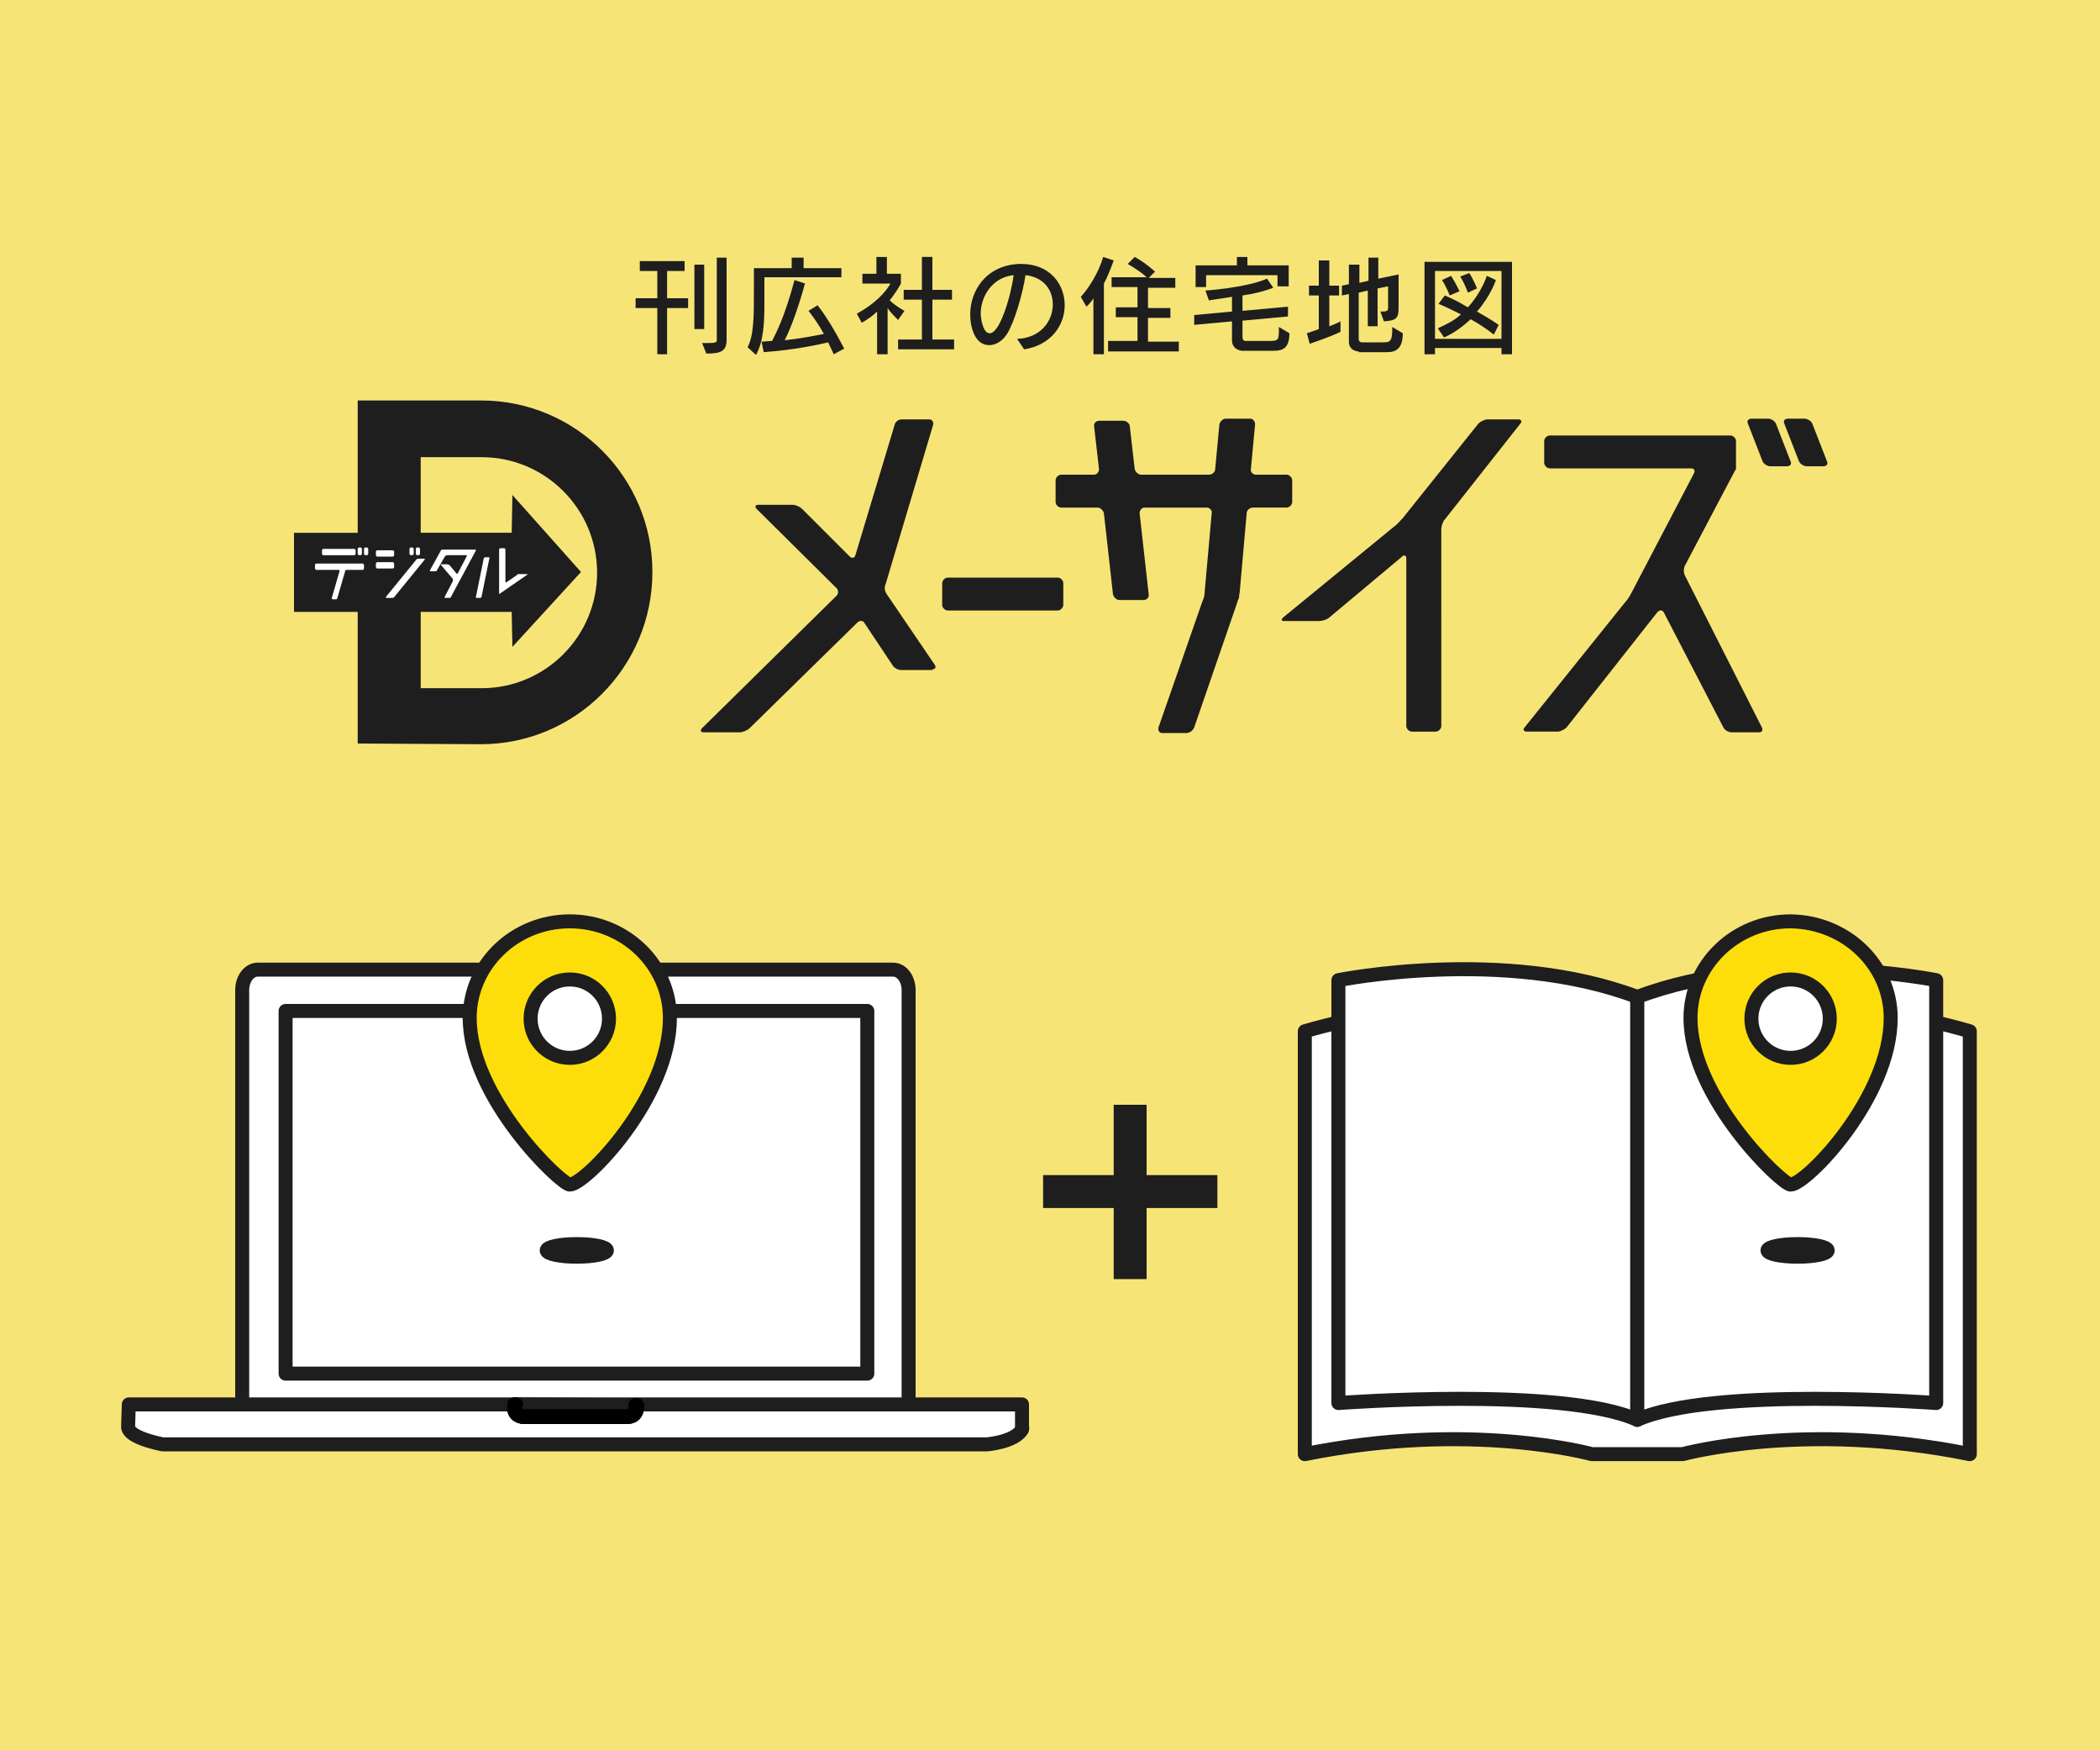 <?xml version="1.0" encoding="utf-8"?>
<!-- Generator: Adobe Illustrator 26.5.0, SVG Export Plug-In . SVG Version: 6.00 Build 0)  -->
<svg version="1.1" xmlns="http://www.w3.org/2000/svg" xmlns:xlink="http://www.w3.org/1999/xlink" x="0px" y="0px"
	 viewBox="0 0 300 250" style="enable-background:new 0 0 300 250;" xml:space="preserve">
<rect x="0" y="0" width="300" height="250" fill="#333333" stroke="none"/>
<style type="text/css">
	.st0{fill:#3C507D;}
	.st1{fill:#B4D2EF;}
	.st2{fill:none;stroke:#FFFFFF;stroke-width:5;stroke-linecap:round;stroke-linejoin:round;stroke-miterlimit:10;}
	.st3{fill:#AA8217;}
	.st4{fill:#DCF082;}
	.st5{fill:#B4E6C8;}
	.st6{fill:#B9E4EC;}
	.st7{fill:#F3C6A8;}
	.st8{fill:#F7E477;}
	
		.st9{fill:none;stroke:#FFFFFF;stroke-width:4;stroke-linecap:round;stroke-linejoin:round;stroke-miterlimit:10;stroke-dasharray:0.2,6;}
	.st10{fill:#FAD2AA;}
	.st11{fill:#FFFFFF;}
	.st12{fill:#FFFFFF;stroke:#1E1E1E;stroke-width:2;stroke-linecap:round;stroke-linejoin:round;stroke-miterlimit:10;}
	.st13{fill:url(#SVGID_1_);}
	.st14{fill:url(#SVGID_00000008151374159868856920000008876878843550677148_);}
	.st15{fill:url(#SVGID_00000119110579627393225300000003386141616485501092_);}
	.st16{fill:none;stroke:#000000;stroke-width:2;stroke-linecap:round;stroke-linejoin:round;stroke-miterlimit:10;}
	
		.st17{clip-path:url(#SVGID_00000116931596629448774290000000027808098504721539_);fill:none;stroke:#FAD2AA;stroke-width:10;stroke-linejoin:round;stroke-miterlimit:10;}
	
		.st18{clip-path:url(#SVGID_00000116931596629448774290000000027808098504721539_);fill:none;stroke:#FAD2AA;stroke-width:3;stroke-linejoin:round;stroke-miterlimit:10;}
	.st19{fill:#FBCFAC;}
	.st20{fill:#E67850;stroke:#1E1E1E;stroke-width:2;stroke-linecap:round;stroke-linejoin:round;stroke-miterlimit:10;}
	.st21{fill:#FCD64E;stroke:#1E1E1E;stroke-width:2;stroke-linecap:round;stroke-linejoin:round;stroke-miterlimit:10;}
	.st22{fill:#FAE678;}
	.st23{fill:#AFE1EB;}
	.st24{clip-path:url(#SVGID_00000160899359611581947600000014514575227130038179_);}
	.st25{fill:#1E1E1E;stroke:#FFFFFF;stroke-width:1.3;stroke-miterlimit:10;}
	.st26{fill:none;stroke:#FFFFFF;stroke-width:3;stroke-miterlimit:10;}
	.st27{fill:none;stroke:#FFFFFF;stroke-width:3;stroke-miterlimit:10;stroke-dasharray:3.988,3.988;}
	.st28{fill:none;stroke:#FFFFFF;stroke-width:3;stroke-miterlimit:10;stroke-dasharray:4;}
	.st29{fill:#FFFFFF;stroke:#1E1E1E;stroke-width:2;stroke-linejoin:round;stroke-miterlimit:10;}
	.st30{fill:#1E1E1E;}
	.st31{fill:none;stroke:#1E1E1E;stroke-width:2;stroke-linecap:round;stroke-linejoin:round;stroke-miterlimit:10;}
	.st32{fill:#F0D81A;}
	.st33{fill:none;stroke:#1E1E1E;stroke-width:2;stroke-linejoin:round;stroke-miterlimit:10;}
	.st34{fill:#D60011;}
	.st35{fill:#E88000;}
	.st36{fill:#EFA323;}
	.st37{fill:#66A2CF;stroke:#1E1E1E;stroke-width:2;stroke-linecap:round;stroke-linejoin:round;stroke-miterlimit:10;}
	.st38{fill:#0064AF;}
	.st39{fill:#588AC9;}
	.st40{fill:#231815;stroke:#231815;stroke-miterlimit:10;}
	
		.st41{clip-path:url(#SVGID_00000083087144248658415170000012249957011596062379_);fill:url(#SVGID_00000070830424769026943170000001100246662220872344_);}
	
		.st42{clip-path:url(#SVGID_00000083087144248658415170000012249957011596062379_);fill:url(#SVGID_00000005250366323741644530000004461670111055497362_);}
	
		.st43{clip-path:url(#SVGID_00000083087144248658415170000012249957011596062379_);fill:url(#SVGID_00000057856281055997369720000010436487318760661674_);}
	
		.st44{clip-path:url(#SVGID_00000083087144248658415170000012249957011596062379_);fill:url(#SVGID_00000147209551327029854540000017095439248790839186_);}
	.st45{clip-path:url(#SVGID_00000083087144248658415170000012249957011596062379_);fill:#FFFFFF;}
	.st46{clip-path:url(#SVGID_00000083087144248658415170000012249957011596062379_);}
	.st47{fill:#E50012;}
	.st48{fill:#F29600;}
	.st49{fill:#F7B52C;}
	.st50{clip-path:url(#SVGID_00000098899165659832054350000000327244515176206757_);}
	.st51{fill:url(#SVGID_00000156556321358016603370000002364140580766538647_);}
	.st52{fill:url(#SVGID_00000041980762682439713040000005076298982788538766_);}
	.st53{fill:url(#SVGID_00000030474953727795425530000015450763083269376648_);}
	.st54{fill:url(#SVGID_00000118378159888283401310000009872038496632586649_);}
	.st55{fill:none;stroke:#231815;stroke-width:0.25;stroke-miterlimit:10;}
	
		.st56{clip-path:url(#SVGID_00000080917135418717691680000007339868930095815575_);fill:url(#SVGID_00000038391381356259491900000011026684519364028068_);}
	
		.st57{clip-path:url(#SVGID_00000080917135418717691680000007339868930095815575_);fill:url(#SVGID_00000177482564368479134270000012453484355747254921_);}
	
		.st58{clip-path:url(#SVGID_00000080917135418717691680000007339868930095815575_);fill:url(#SVGID_00000071524710864840309030000009938527677574220958_);}
	
		.st59{clip-path:url(#SVGID_00000080917135418717691680000007339868930095815575_);fill:url(#SVGID_00000152232383240424644770000016601876748530187428_);}
	.st60{clip-path:url(#SVGID_00000080917135418717691680000007339868930095815575_);fill:#FFFFFF;}
	.st61{clip-path:url(#SVGID_00000080917135418717691680000007339868930095815575_);}
	.st62{fill:#FFFFFF;stroke:#1E1E1E;stroke-linecap:round;stroke-linejoin:round;stroke-miterlimit:10;}
	.st63{fill:#FFFFFF;stroke:#1E1E1E;stroke-width:1.111;stroke-linecap:round;stroke-linejoin:round;stroke-miterlimit:10;}
	.st64{fill:#FDFBE6;stroke:#1E1E1E;stroke-width:1.111;stroke-linecap:round;stroke-linejoin:round;stroke-miterlimit:10;}
	.st65{fill:#FFFFFF;stroke:#1E1E1E;stroke-width:1.222;stroke-linecap:round;stroke-linejoin:round;stroke-miterlimit:10;}
	.st66{fill:#FCF6CC;stroke:#1E1E1E;stroke-width:1.222;stroke-linecap:round;stroke-linejoin:round;stroke-miterlimit:10;}
	.st67{fill:#FFFFFF;stroke:#1E1E1E;stroke-width:1.333;stroke-linecap:round;stroke-linejoin:round;stroke-miterlimit:10;}
	.st68{fill:#FAF2B3;stroke:#1E1E1E;stroke-width:1.333;stroke-linecap:round;stroke-linejoin:round;stroke-miterlimit:10;}
	.st69{fill:#FFFFFF;stroke:#1E1E1E;stroke-width:1.444;stroke-linecap:round;stroke-linejoin:round;stroke-miterlimit:10;}
	.st70{fill:#F8EE99;stroke:#1E1E1E;stroke-width:1.444;stroke-linecap:round;stroke-linejoin:round;stroke-miterlimit:10;}
	.st71{fill:#FFFFFF;stroke:#1E1E1E;stroke-width:1.556;stroke-linecap:round;stroke-linejoin:round;stroke-miterlimit:10;}
	.st72{fill:#F7E980;stroke:#1E1E1E;stroke-width:1.556;stroke-linecap:round;stroke-linejoin:round;stroke-miterlimit:10;}
	.st73{fill:#FFFFFF;stroke:#1E1E1E;stroke-width:1.667;stroke-linecap:round;stroke-linejoin:round;stroke-miterlimit:10;}
	.st74{fill:#F5E567;stroke:#1E1E1E;stroke-width:1.667;stroke-linecap:round;stroke-linejoin:round;stroke-miterlimit:10;}
	.st75{fill:#FFFFFF;stroke:#1E1E1E;stroke-width:1.778;stroke-linecap:round;stroke-linejoin:round;stroke-miterlimit:10;}
	.st76{fill:#F3E14D;stroke:#1E1E1E;stroke-width:1.778;stroke-linecap:round;stroke-linejoin:round;stroke-miterlimit:10;}
	.st77{fill:#FFFFFF;stroke:#1E1E1E;stroke-width:1.889;stroke-linecap:round;stroke-linejoin:round;stroke-miterlimit:10;}
	.st78{fill:#F2DC34;stroke:#1E1E1E;stroke-width:1.889;stroke-linecap:round;stroke-linejoin:round;stroke-miterlimit:10;}
	.st79{fill:#F0D81A;stroke:#1E1E1E;stroke-width:2;stroke-linecap:round;stroke-linejoin:round;stroke-miterlimit:10;}
	.st80{fill:#FFFFFF;stroke:#1A1311;stroke-width:2;stroke-linejoin:round;stroke-miterlimit:10;}
	.st81{clip-path:url(#SVGID_00000179603883620942505700000005788269380953247387_);}
	.st82{fill:#FFFAC6;}
	.st83{clip-path:url(#SVGID_00000105416001409847256970000015462217347591716507_);fill:#F6D500;}
	.st84{fill:#231815;}
	.st85{clip-path:url(#SVGID_00000014595438882072893850000017049322817469131433_);fill:#231815;}
	.st86{clip-path:url(#SVGID_00000014595438882072893850000017049322817469131433_);fill:#F6D500;}
	.st87{clip-path:url(#SVGID_00000014595438882072893850000017049322817469131433_);fill:#FFFFFF;}
	
		.st88{clip-path:url(#SVGID_00000014595438882072893850000017049322817469131433_);fill-rule:evenodd;clip-rule:evenodd;fill:#FFFFFF;}
	.st89{clip-path:url(#SVGID_00000014595438882072893850000017049322817469131433_);fill:#F9E700;}
	.st90{clip-path:url(#SVGID_00000060021049559508339450000001929041034248935835_);fill:#FFFFFF;}
	.st91{clip-path:url(#SVGID_00000060021049559508339450000001929041034248935835_);fill:#F6D500;}
	.st92{clip-path:url(#SVGID_00000175322822403865353670000011524869095011670423_);fill:#FFFFFF;}
	.st93{clip-path:url(#SVGID_00000175322822403865353670000011524869095011670423_);fill:#F6D500;}
	.st94{fill:#986B2F;}
	.st95{clip-path:url(#SVGID_00000121251777317825741390000004016987035849716382_);fill:#BC7E35;}
	.st96{clip-path:url(#SVGID_00000121251777317825741390000004016987035849716382_);fill:#5C370C;}
	.st97{clip-path:url(#SVGID_00000121251777317825741390000004016987035849716382_);fill:#AB6B24;}
	.st98{clip-path:url(#SVGID_00000121251777317825741390000004016987035849716382_);fill:#FFF4CC;}
	.st99{clip-path:url(#SVGID_00000121251777317825741390000004016987035849716382_);fill:#00B3EC;}
	.st100{clip-path:url(#SVGID_00000175297048271908839970000010106071766118764989_);fill:#6FB92C;}
	.st101{clip-path:url(#SVGID_00000175297048271908839970000010106071766118764989_);fill:#FFFFFF;}
	.st102{clip-path:url(#SVGID_00000036237294364181550370000017118565347974382465_);}
	.st103{clip-path:url(#SVGID_00000134947992822679883770000010711962898917895056_);}
	.st104{clip-path:url(#SVGID_00000018915970230624543250000007748407371496243390_);fill:#F2A8C2;}
	.st105{clip-path:url(#SVGID_00000137815114804473732930000014967572821159385019_);}
	.st106{clip-path:url(#SVGID_00000049218306479390701930000009188381517031992243_);fill:#F2A8C2;}
	.st107{clip-path:url(#SVGID_00000006684284729584251610000002723228238977535111_);fill:#5C370C;}
	.st108{clip-path:url(#SVGID_00000006684284729584251610000002723228238977535111_);fill:#A9AAAA;}
	
		.st109{clip-path:url(#SVGID_00000006684284729584251610000002723228238977535111_);fill:none;stroke:#5C370C;stroke-width:0.504;stroke-linecap:round;stroke-linejoin:round;}
	.st110{clip-path:url(#SVGID_00000006684284729584251610000002723228238977535111_);fill:#0087BD;}
	.st111{clip-path:url(#SVGID_00000006684284729584251610000002723228238977535111_);fill:#656464;}
	.st112{clip-path:url(#SVGID_00000006684284729584251610000002723228238977535111_);fill:#888888;}
	.st113{clip-path:url(#SVGID_00000006684284729584251610000002723228238977535111_);fill:#BC7E35;}
	.st114{clip-path:url(#SVGID_00000006684284729584251610000002723228238977535111_);fill:#FFF4CC;}
	.st115{clip-path:url(#SVGID_00000006684284729584251610000002723228238977535111_);fill:none;stroke:#5C370C;stroke-width:0.504;}
	.st116{clip-path:url(#SVGID_00000027595585770915926140000001618965025974923950_);fill:#EAC400;}
	.st117{clip-path:url(#SVGID_00000027595585770915926140000001618965025974923950_);fill:#FFFFFF;}
	.st118{clip-path:url(#SVGID_00000027595585770915926140000001618965025974923950_);fill:#0098CB;}
	.st119{clip-path:url(#SVGID_00000065067076023678312190000017667980277145896849_);}
	.st120{clip-path:url(#SVGID_00000019647884610477193410000005333700828028394915_);}
	.st121{clip-path:url(#SVGID_00000147183853494364332250000007113863890899334563_);}
	.st122{clip-path:url(#SVGID_00000084490266180281537190000002520402243382819721_);}
	.st123{fill:none;stroke:#1E1E1E;stroke-width:0.1;}
	.st124{clip-path:url(#SVGID_00000009557232409379952720000007726347920626068634_);}
	.st125{fill:#403734;}
	.st126{fill:#5892B9;}
	.st127{fill:#3C3C3C;}
	.st128{fill:#DCDCDC;}
	.st129{fill:#969696;}
	.st130{fill:#789BAA;}
	.st131{opacity:0.6;}
	.st132{fill:none;stroke:#C8C8C8;stroke-width:5;stroke-linecap:round;stroke-linejoin:round;stroke-miterlimit:10;}
	.st133{fill:#FBD03E;}
	.st134{fill:none;stroke:#FAE678;stroke-width:3;stroke-miterlimit:10;}
	.st135{fill:none;stroke:#FAE678;stroke-width:3;stroke-linecap:round;stroke-linejoin:round;stroke-miterlimit:10;}
	.st136{fill:#E67850;}
	.st137{fill:#F15A24;stroke:#1E1E1E;stroke-width:2;stroke-linecap:round;stroke-linejoin:round;stroke-miterlimit:10;}
	.st138{fill:#F5F5E6;}
	.st139{fill:#FFFFFF;stroke:#1E1E1E;stroke-width:2;stroke-linecap:round;stroke-linejoin:round;}
	.st140{fill:#6A6A6A;}
	
		.st141{clip-path:url(#SVGID_00000170960118141608625110000001840402502751734448_);fill:none;stroke:#80B1D7;stroke-width:2.133;stroke-dasharray:1.93,0.804;}
	
		.st142{clip-path:url(#SVGID_00000170960118141608625110000001840402502751734448_);fill:none;stroke:#80B1D7;stroke-width:2.133;stroke-dasharray:1.762,1.762;}
	.st143{clip-path:url(#SVGID_00000170960118141608625110000001840402502751734448_);fill:none;stroke:#80B1D7;stroke-width:2.133;}
	.st144{clip-path:url(#SVGID_00000170960118141608625110000001840402502751734448_);fill:none;stroke:#80B1D7;stroke-width:3.997;}
	.st145{clip-path:url(#SVGID_00000170960118141608625110000001840402502751734448_);fill:none;stroke:#80B1D7;stroke-width:2.357;}
	.st146{clip-path:url(#SVGID_00000170960118141608625110000001840402502751734448_);fill:none;stroke:#80B1D7;stroke-width:3.683;}
	.st147{clip-path:url(#SVGID_00000170960118141608625110000001840402502751734448_);fill:none;stroke:#80B1D7;stroke-width:1.255;}
	.st148{clip-path:url(#SVGID_00000170960118141608625110000001840402502751734448_);fill:none;stroke:#80B1D7;stroke-width:5.428;}
	.st149{clip-path:url(#SVGID_00000170960118141608625110000001840402502751734448_);}
	.st150{fill:none;stroke:#80B1D7;stroke-width:0.969;}
	.st151{clip-path:url(#SVGID_00000170960118141608625110000001840402502751734448_);fill:none;stroke:#80B1D7;stroke-width:0.969;}
	.st152{clip-path:url(#SVGID_00000170960118141608625110000001840402502751734448_);fill:none;stroke:#80B1D7;stroke-width:6.01;}
	.st153{fill:none;stroke:#FFFFFF;}
	.st154{fill:#0072C6;}
	.st155{fill:url(#SVGID_00000047775941551504927830000008014377698774365091_);}
	.st156{fill:url(#SVGID_00000098220679866710392750000013940781286275541694_);}
	.st157{fill:url(#SVGID_00000142868041272977354980000007230636300252916912_);}
	.st158{fill:#BCB4DC;stroke:#1E1E1E;stroke-width:2;stroke-linecap:round;stroke-linejoin:round;stroke-miterlimit:10;}
	.st159{fill:#7882B4;}
	.st160{fill:#D2B4DC;stroke:#1E1E1E;stroke-width:2;stroke-linecap:round;stroke-linejoin:round;stroke-miterlimit:10;}
	.st161{fill:#FBD03E;stroke:#1E1E1E;stroke-width:2;stroke-linecap:round;stroke-linejoin:round;stroke-miterlimit:10;}
	.st162{fill:#1E4696;}
	.st163{fill:#009AA3;}
	.st164{fill:#D6AF00;}
	.st165{fill:#D96500;}
	.st166{fill:#549635;}
	.st167{fill:#506EB4;stroke:#1E1E1E;stroke-width:2;stroke-linecap:round;stroke-linejoin:round;stroke-miterlimit:10;}
	.st168{fill:#1E1E1E;stroke:#1E1E1E;stroke-width:2;stroke-linecap:round;stroke-linejoin:round;stroke-miterlimit:10;}
	.st169{fill:none;stroke:#96A0D2;stroke-width:5;stroke-linecap:round;stroke-linejoin:round;stroke-miterlimit:10;}
	.st170{fill:#F3CE9A;stroke:#1E1E1E;stroke-width:2;stroke-linecap:round;stroke-linejoin:round;stroke-miterlimit:10;}
	.st171{fill:#8C5F1B;stroke:#1E1E1E;stroke-width:2;stroke-linecap:round;stroke-linejoin:round;stroke-miterlimit:10;}
	.st172{fill:#924F0F;stroke:#1E1E1E;stroke-width:2;stroke-linecap:round;stroke-linejoin:round;stroke-miterlimit:10;}
	.st173{fill:#C08F19;stroke:#1E1E1E;stroke-width:2;stroke-linecap:round;stroke-linejoin:round;stroke-miterlimit:10;}
	.st174{fill:#EADF39;}
	.st175{fill:#F6E774;stroke:#1E1E1E;stroke-width:2;stroke-linecap:round;stroke-linejoin:round;stroke-miterlimit:10;}
	.st176{fill:#FFF8B8;stroke:#1E1E1E;stroke-width:2;stroke-linecap:round;stroke-linejoin:round;stroke-miterlimit:10;}
	.st177{fill:#FFF8DC;stroke:#1E1E1E;stroke-width:2;stroke-linecap:round;stroke-linejoin:round;stroke-miterlimit:10;}
	.st178{fill:#7C888C;stroke:#1E1E1E;stroke-width:2;stroke-linecap:round;stroke-linejoin:round;stroke-miterlimit:10;}
	.st179{fill:#9FB6AD;stroke:#1E1E1E;stroke-width:2;stroke-linecap:round;stroke-linejoin:round;stroke-miterlimit:10;}
	.st180{fill:#F5E568;stroke:#1E1E1E;stroke-width:2;stroke-linecap:round;stroke-linejoin:round;stroke-miterlimit:10;}
	.st181{fill:#195C20;stroke:#1E1E1E;stroke-width:2;stroke-linecap:round;stroke-linejoin:round;stroke-miterlimit:10;}
	.st182{fill:#7E5E0E;stroke:#1E1E1E;stroke-width:2;stroke-linecap:round;stroke-linejoin:round;stroke-miterlimit:10;}
	.st183{fill:#B97F3D;stroke:#1E1E1E;stroke-width:2;stroke-linecap:round;stroke-linejoin:round;stroke-miterlimit:10;}
	.st184{fill:#111111;stroke:#1E1E1E;stroke-width:2;stroke-linecap:round;stroke-linejoin:round;stroke-miterlimit:10;}
	.st185{fill:#8D6C0E;stroke:#1E1E1E;stroke-width:2;stroke-linecap:round;stroke-linejoin:round;stroke-miterlimit:10;}
	.st186{fill:#82520E;stroke:#1E1E1E;stroke-width:2;stroke-linecap:round;stroke-linejoin:round;stroke-miterlimit:10;}
	.st187{fill:#F3E04D;stroke:#1E1E1E;stroke-width:2;stroke-linecap:round;stroke-linejoin:round;stroke-miterlimit:10;}
	.st188{fill:#82730E;stroke:#1E1E1E;stroke-width:2;stroke-linecap:round;stroke-linejoin:round;stroke-miterlimit:10;}
	.st189{fill:#C6CA1A;stroke:#1E1E1E;stroke-width:2;stroke-linecap:round;stroke-linejoin:round;stroke-miterlimit:10;}
	.st190{fill:#C08B19;stroke:#1E1E1E;stroke-width:2;stroke-linecap:round;stroke-linejoin:round;stroke-miterlimit:10;}
	.st191{fill:url(#SVGID_00000036937151569525628140000017697470001828127399_);}
	.st192{fill:url(#SVGID_00000077310532158932717500000006855468553628324270_);}
	.st193{fill:url(#SVGID_00000088133049361918512360000004422185091706544282_);}
	.st194{fill:#FEDE0A;stroke:#1E1E1E;stroke-width:2;stroke-linecap:round;stroke-linejoin:round;stroke-miterlimit:10;}
	.st195{fill:#F9D44E;stroke:#1E1E1E;stroke-width:2;stroke-linecap:round;stroke-linejoin:round;stroke-miterlimit:10;}
	.st196{fill:#DE2013;}
	.st197{fill:#EC9008;}
	.st198{fill:#F1AE2D;}
	.st199{fill:url(#SVGID_00000051356525928520411230000006353022978530388385_);}
	.st200{fill:url(#SVGID_00000049212626923630177350000001547883954227588002_);}
	.st201{fill:url(#SVGID_00000155127175330804575940000016827118310908458149_);}
	
		.st202{clip-path:url(#SVGID_00000138568070855912713960000012340338952181144225_);fill:none;stroke:#F8D0A8;stroke-width:7;stroke-linejoin:round;stroke-miterlimit:10;}
	
		.st203{clip-path:url(#SVGID_00000138568070855912713960000012340338952181144225_);fill:none;stroke:#F8D0A8;stroke-width:3;stroke-linejoin:round;stroke-miterlimit:10;}
	.st204{fill:#F8D0A8;}
	.st205{fill:#F9CDAA;}
	.st206{fill:#E47650;stroke:#1E1E1E;stroke-width:2;stroke-linecap:round;stroke-linejoin:round;stroke-miterlimit:10;}
	.st207{fill:#0064AF;stroke:#1E1E1E;stroke-width:2;stroke-linecap:round;stroke-linejoin:round;stroke-miterlimit:10;}
	.st208{fill:#6373BD;}
	.st209{fill:#FFFFFF;stroke:#FFFFFF;stroke-width:0.5;}
	.st210{fill:#263D6F;}
	.st211{fill:#6373BD;stroke:#6373BD;stroke-width:0.75;stroke-linecap:round;stroke-linejoin:round;}
	.st212{fill:#FFFFFF;stroke:#FFFFFF;stroke-width:0.5;stroke-linejoin:round;}
	.st213{fill:#F9D9DB;}
	.st214{fill:url(#SVGID_00000019650060694342851060000007717959242520077970_);}
	.st215{fill:url(#SVGID_00000158027675318622620200000008186775007546486963_);}
	.st216{fill:url(#SVGID_00000002346759370722083750000017869701766093167267_);}
	.st217{fill:#BCB4DC;}
	.st218{fill:#1E1E1E;stroke:#1E1E1E;}
	.st219{fill:#1E1E1E;stroke:#1E1E1E;stroke-miterlimit:10;}
	.st220{fill:#007878;}
	.st221{fill:#E6E6E6;stroke:#1E1E1E;stroke-width:2;stroke-linecap:round;stroke-linejoin:round;stroke-miterlimit:10;}
	.st222{fill:#32AAAA;stroke:#1E1E1E;stroke-width:2;stroke-linecap:round;stroke-linejoin:round;stroke-miterlimit:10;}
	.st223{fill:#32A03C;}
	.st224{fill:#64AA19;stroke:#1E1E1E;stroke-width:2;stroke-linecap:round;stroke-linejoin:round;stroke-miterlimit:10;}
</style>
<g id="レイヤー_2">
	<g>
		<path class="st8" d="M323,259.3c0,5.5-4.5,10-10,10H-2.9c-5.5,0-10-4.5-10-10V-4c0-5.5,4.5-10,10-10H313c5.5,0,10,4.5,10,10V259.3
			z"/>
		<path class="st2" d="M323,259.3c0,5.5-4.5,10-10,10H-2.9c-5.5,0-10-4.5-10-10V-4c0-5.5,4.5-10,10-10H313c5.5,0,10,4.5,10,10V259.3
			z"/>
	</g>
</g>
<g id="レイヤー_1">
	<g>
		<path class="st12" d="M129.8,199.7c0,1.6-1,2.9-2.2,2.9H36.8c-1.2,0-2.2-1.3-2.2-2.9v-58.3c0-1.6,1-2.9,2.2-2.9h90.8
			c1.2,0,2.2,1.3,2.2,2.9V199.7z"/>
		<rect x="40.8" y="144.4" class="st12" width="83.1" height="51.8"/>
		<path class="st12" d="M146,203.9v-3.3H18.4l-0.1,3.2c0,0,0,0.1,0,0.1c0.1,0.5,0.7,1.5,4.9,2.4H141c0,0,3.9-0.3,5-2.1l0-0.1
			C146.1,203.9,146,203.9,146,203.9z"/>
		<path class="st12" d="M73.6,200.6c0,0-0.5,1.6,1.1,1.8h14.8c0,0,1.6,0.2,1.4-1.7L73.6,200.6z"/>
		<g>
			<g>
				<g>
					<path class="st11" d="M73.7,200.6L73.7,200.6L73.7,200.6l-0.2,0c0,0-0.4,1.4,0.9,1.7C73.2,201.9,73.7,200.6,73.7,200.6z"/>
					<path class="st11" d="M73.7,200.6L73.7,200.6L73.7,200.6l-0.2,0c0,0-0.4,1.4,0.9,1.7C73.2,201.9,73.7,200.6,73.7,200.6z"/>
				</g>
				<g>
					<path class="st11" d="M91,200.7l-0.2,0v0c0.1,1.8-1.4,1.6-1.4,1.6H74.6c-0.1,0-0.1,0-0.2,0c0.1,0,0.2,0.1,0.4,0.1h14.8
						C89.6,202.3,91.1,202.6,91,200.7z"/>
					<path class="st11" d="M91,200.7l-0.2,0v0c0.1,1.8-1.4,1.6-1.4,1.6H74.6c-0.1,0-0.1,0-0.2,0c0.1,0,0.2,0.1,0.4,0.1h14.8
						C89.6,202.3,91.1,202.6,91,200.7z"/>
				</g>
				<g>
					<path class="st11" d="M90.8,200.7L90.8,200.7L90.8,200.7C90.8,200.7,90.8,200.7,90.8,200.7z"/>
					<path class="st11" d="M90.8,200.7L90.8,200.7L90.8,200.7C90.8,200.7,90.8,200.7,90.8,200.7z"/>
				</g>
			</g>
			<g>
				<g>
					<linearGradient id="SVGID_1_" gradientUnits="userSpaceOnUse" x1="73.924" y1="202.253" x2="73.924" y2="200.562">
						<stop  offset="2.439020e-02" style="stop-color:#5F6767"/>
						<stop  offset="0.476" style="stop-color:#676B6C"/>
						<stop  offset="0.507" style="stop-color:#6F7374"/>
						<stop  offset="0.615" style="stop-color:#858889"/>
						<stop  offset="0.718" style="stop-color:#929697"/>
						<stop  offset="0.811" style="stop-color:#979A9B"/>
					</linearGradient>
					<path class="st13" d="M73.7,200.6L73.7,200.6L73.7,200.6l-0.2,0c0,0-0.4,1.4,0.9,1.7C73.2,201.9,73.7,200.6,73.7,200.6z"/>
				</g>
				<g>
					
						<linearGradient id="SVGID_00000134237537350320379470000017261140919772334759_" gradientUnits="userSpaceOnUse" x1="82.705" y1="202.335" x2="82.705" y2="200.652">
						<stop  offset="2.439020e-02" style="stop-color:#5F6767"/>
						<stop  offset="0.476" style="stop-color:#676B6C"/>
						<stop  offset="0.507" style="stop-color:#6F7374"/>
						<stop  offset="0.615" style="stop-color:#858889"/>
						<stop  offset="0.718" style="stop-color:#929697"/>
						<stop  offset="0.811" style="stop-color:#979A9B"/>
					</linearGradient>
					<path style="fill:url(#SVGID_00000134237537350320379470000017261140919772334759_);" d="M91,200.7l-0.2,0v0
						c0.1,1.8-1.4,1.6-1.4,1.6H74.6c-0.1,0-0.1,0-0.2,0c0.1,0,0.2,0.1,0.4,0.1h14.8C89.6,202.3,91.1,202.6,91,200.7z"/>
				</g>
				<g>
					
						<linearGradient id="SVGID_00000057137361417645879260000009933382561820686756_" gradientUnits="userSpaceOnUse" x1="90.812" y1="200.692" x2="90.812" y2="200.652">
						<stop  offset="2.439020e-02" style="stop-color:#5F6767"/>
						<stop  offset="0.476" style="stop-color:#676B6C"/>
						<stop  offset="0.507" style="stop-color:#6F7374"/>
						<stop  offset="0.615" style="stop-color:#858889"/>
						<stop  offset="0.718" style="stop-color:#929697"/>
						<stop  offset="0.811" style="stop-color:#979A9B"/>
					</linearGradient>
					<path style="fill:url(#SVGID_00000057137361417645879260000009933382561820686756_);" d="M90.8,200.7L90.8,200.7L90.8,200.7
						C90.8,200.7,90.8,200.7,90.8,200.7z"/>
				</g>
			</g>
			<g>
				<g>
					<path class="st16" d="M73.7,200.6L73.7,200.6L73.7,200.6l-0.2,0c0,0-0.4,1.4,0.9,1.7C73.2,201.9,73.7,200.6,73.7,200.6z"/>
					<path class="st16" d="M73.7,200.6L73.7,200.6L73.7,200.6l-0.2,0c0,0-0.4,1.4,0.9,1.7C73.2,201.9,73.7,200.6,73.7,200.6z"/>
				</g>
				<g>
					<path class="st16" d="M91,200.7l-0.2,0v0c0.1,1.8-1.4,1.6-1.4,1.6H74.6c-0.1,0-0.1,0-0.2,0c0.1,0,0.2,0.1,0.4,0.1h14.8
						C89.6,202.3,91.1,202.6,91,200.7z"/>
					<path class="st16" d="M91,200.7l-0.2,0v0c0.1,1.8-1.4,1.6-1.4,1.6H74.6c-0.1,0-0.1,0-0.2,0c0.1,0,0.2,0.1,0.4,0.1h14.8
						C89.6,202.3,91.1,202.6,91,200.7z"/>
				</g>
				<g>
					<path class="st16" d="M90.8,200.7L90.8,200.7L90.8,200.7C90.8,200.7,90.8,200.7,90.8,200.7z"/>
					<path class="st16" d="M90.8,200.7L90.8,200.7L90.8,200.7C90.8,200.7,90.8,200.7,90.8,200.7z"/>
				</g>
			</g>
		</g>
	</g>
	<g>
		<path class="st30" d="M255.8,65.9c0.2,0.4-0.1,0.7-0.5,0.7h-2.4c-0.4,0-0.9-0.3-1.1-0.7l-2.1-5.4c-0.2-0.4,0.1-0.7,0.5-0.7h2.4
			c0.4,0,0.9,0.3,1.1,0.7L255.8,65.9z"/>
		<path class="st30" d="M261,65.9c0.2,0.4-0.1,0.7-0.5,0.7h-2.4c-0.4,0-0.9-0.3-1.1-0.7l-2.1-5.4c-0.2-0.4,0.1-0.7,0.5-0.7h2.4
			c0.4,0,0.9,0.3,1.1,0.7L261,65.9z"/>
		<path class="st30" d="M133.2,95.6c0.4,0,0.6-0.3,0.3-0.7l-6.8-10c-0.3-0.4-0.4-1-0.2-1.4l6.8-22.8c0.1-0.4-0.1-0.8-0.6-0.8h-3.9
			c-0.4,0-0.9,0.3-1,0.8l-5.6,18.6c-0.1,0.4-0.5,0.5-0.8,0.2l-6.8-6.8c-0.3-0.3-0.9-0.6-1.4-0.6h-4.9c-0.4,0-0.5,0.3-0.2,0.6
			l11.4,11.3c0.3,0.3,0.3,0.8,0,1.1L100.3,104c-0.3,0.3-0.2,0.6,0.2,0.6h5.2c0.4,0,1.1-0.3,1.4-0.6l15.4-15.1c0.3-0.3,0.8-0.3,1,0.1
			l4,6c0.2,0.4,0.8,0.7,1.2,0.7H133.2z"/>
		<path class="st30" d="M151.9,86.4c0,0.4-0.4,0.8-0.8,0.8h-15.7c-0.4,0-0.8-0.4-0.8-0.8v-3.1c0-0.4,0.4-0.8,0.8-0.8h15.7
			c0.4,0,0.8,0.4,0.8,0.8V86.4z"/>
		<path class="st30" d="M184.6,68.6c0-0.4-0.4-0.8-0.8-0.8h-4.4c-0.4,0-0.8-0.4-0.7-0.8l0.6-6.4c0-0.4-0.3-0.8-0.7-0.8h-3.5
			c-0.4,0-0.8,0.4-0.9,0.8l-0.6,6.4c0,0.4-0.4,0.8-0.9,0.8H163c-0.4,0-0.8-0.4-0.9-0.8l-0.7-6.1c0-0.4-0.5-0.8-0.9-0.8h-3.5
			c-0.4,0-0.8,0.4-0.7,0.8L157,67c0,0.4-0.3,0.8-0.7,0.8h-4.7c-0.4,0-0.8,0.4-0.8,0.8v3.1c0,0.4,0.4,0.8,0.8,0.8h5.2
			c0.4,0,0.8,0.4,0.9,0.8l1.3,11.6c0.1,0.4,0.5,0.8,0.9,0.8h3.5c0.4,0,0.8-0.4,0.7-0.8l-1.3-11.6c0-0.4,0.3-0.8,0.7-0.8h8.9
			c0.4,0,0.8,0.4,0.7,0.8l-1,11.2c0,0.4-0.1,0.8-0.1,0.8c0,0-0.1,0.3-0.3,0.8l-6.2,17.8c-0.1,0.4,0.1,0.8,0.5,0.8h3.5
			c0.4,0,0.9-0.3,1.1-0.8l6.1-17.7c0.1-0.4,0.3-0.8,0.3-0.8c0,0,0-0.4,0.1-0.8l1-11.3c0-0.4,0.4-0.8,0.9-0.8h4.8
			c0.4,0,0.8-0.4,0.8-0.8V68.6z"/>
		<path class="st30" d="M240.7,82.2c-0.2-0.4-0.2-1,0-1.4l6.9-13.1c0.2-0.4,0.4-0.7,0.4-0.7c0,0,0-0.4,0-0.8V63
			c0-0.4-0.4-0.8-0.8-0.8h-25.8c-0.4,0-0.8,0.4-0.8,0.8v3.1c0,0.4,0.4,0.8,0.8,0.8h20.2c0.4,0,0.6,0.3,0.4,0.7l-9,17.2
			c-0.2,0.4-0.6,1-0.9,1.3l-14.3,17.8c-0.3,0.3-0.1,0.6,0.3,0.6h4.4c0.4,0,1-0.3,1.3-0.6l13-16.5c0.3-0.3,0.7-0.3,0.9,0.1l8.5,16.4
			c0.2,0.4,0.7,0.7,1.2,0.7h3.9c0.4,0,0.6-0.3,0.4-0.7L240.7,82.2z"/>
		<path class="st30" d="M217.2,60.5c0.3-0.3,0.1-0.6-0.3-0.6h-4.4c-0.4,0-1,0.3-1.3,0.6L200.4,74c-0.3,0.3-0.8,0.9-1.1,1.1l-16,13.1
			c-0.3,0.3-0.3,0.5,0.2,0.5l5,0c0.4,0,1.1-0.2,1.4-0.5l10.4-8.7c0.3-0.3,0.6-0.2,0.6,0.3l0,23.9c0,0.4,0.4,0.8,0.8,0.8l3.4,0
			c0.4,0,0.8-0.4,0.8-0.8V75.6c0-0.4,0.2-1.1,0.5-1.4L217.2,60.5z"/>
		<path class="st30" d="M51.2,87.4H42V76.1h9.1V57.2h17.6c13.6,0,24.5,11,24.5,24.5c0,13.6-11,24.6-24.5,24.6l-17.6-0.1V87.4z
			 M73.1,87.4h-13l0,10.9l8.7,0c9.1,0,16.5-7.4,16.5-16.5c0-9.1-7.4-16.5-16.5-16.5h-8.7l0,10.8h13l0.1-5.4l9.8,11l-9.8,10.7
			L73.1,87.4z"/>
		<path class="st11" d="M51.8,80.5c0.1,0,0.2,0.1,0.2,0.2v0.5c0,0.1-0.1,0.2-0.2,0.2h-2.3c-0.1,0-0.2,0.1-0.2,0.2l-1.1,3.8
			c0,0.1-0.1,0.2-0.2,0.2h-0.5c-0.1,0-0.1-0.1-0.1-0.2l1.1-3.8c0-0.1,0-0.2-0.1-0.2h-3.2c-0.1,0-0.2-0.1-0.2-0.2v-0.5
			c0-0.1,0.1-0.2,0.2-0.2H51.8z"/>
		<path class="st11" d="M50.6,78.4c0.1,0,0.2,0.1,0.2,0.2v0.5c0,0.1-0.1,0.2-0.2,0.2h-4.4c-0.1,0-0.2-0.1-0.2-0.2v-0.5
			c0-0.1,0.1-0.2,0.2-0.2H50.6z"/>
		<path class="st11" d="M56.3,79.3c0,0.1-0.1,0.2-0.2,0.2h-2.2c-0.1,0-0.2-0.1-0.2-0.2v-0.5c0-0.1,0.1-0.2,0.2-0.2h2.2
			c0.1,0,0.2,0.1,0.2,0.2V79.3z"/>
		<path class="st11" d="M56.3,81c0,0.1-0.1,0.2-0.2,0.2h-2.2c-0.1,0-0.2-0.1-0.2-0.2v-0.5c0-0.1,0.1-0.2,0.2-0.2h2.2
			c0.1,0,0.2,0.1,0.2,0.2V81z"/>
		<path class="st11" d="M59.5,79.9c0.1-0.1,0.2-0.1,0.3-0.1h0.8c0.1,0,0.1,0.1,0.1,0.1l-4.4,5.4c-0.1,0.1-0.2,0.1-0.3,0.1h-0.8
			c-0.1,0-0.1-0.1-0.1-0.1L59.5,79.9z"/>
		<path class="st11" d="M63,78.6c0-0.1,0.2-0.1,0.3-0.1h4.6c0.1,0,0.1,0.1,0.1,0.1l-3.6,6.7c0,0.1-0.2,0.1-0.2,0.1h-0.6
			c-0.1,0-0.1-0.1-0.1-0.1l1.2-2.3c0-0.1,0-0.2,0-0.3l-1.7-2c-0.1-0.1,0-0.1,0.1-0.1h0.8c0.1,0,0.2,0.1,0.3,0.1l1,1.2
			c0.1,0.1,0.1,0.1,0.2,0l1.3-2.5c0-0.1,0-0.1-0.1-0.1h-2.7c-0.1,0-0.2,0.1-0.3,0.1l-1.2,2.1c0,0.1-0.2,0.1-0.3,0.1h-0.6
			c-0.1,0-0.1-0.1-0.1-0.1L63,78.6z"/>
		<path class="st11" d="M68.1,85.4c-0.1,0-0.2-0.1-0.1-0.2l1.1-5.4c0-0.1,0.1-0.2,0.2-0.2h0.5c0.1,0,0.2,0.1,0.1,0.2l-1.1,5.4
			c0,0.1-0.1,0.2-0.2,0.2H68.1z"/>
		<path class="st11" d="M71.4,84.8c-0.1,0.1-0.1,0-0.1-0.1v-6.2c0-0.1,0.1-0.2,0.2-0.2h0.5c0.1,0,0.2,0.1,0.2,0.2v4.6
			c0,0.1,0.1,0.1,0.1,0.1l1.6-1.1C73.9,82,74,82,74.1,82h1.2c0.1,0,0.1,0,0,0.1L71.4,84.8z"/>
		<path class="st11" d="M51.3,79.3c-0.1,0-0.2-0.1-0.2-0.2v-0.7c0-0.1,0.1-0.2,0.2-0.2h0.2c0.1,0,0.2,0.1,0.2,0.2v0.7
			c0,0.1-0.1,0.2-0.2,0.2H51.3z"/>
		<path class="st11" d="M52.2,79.3c-0.1,0-0.2-0.1-0.2-0.2v-0.7c0-0.1,0.1-0.2,0.2-0.2h0.2c0.1,0,0.2,0.1,0.2,0.2v0.7
			c0,0.1-0.1,0.2-0.2,0.2H52.2z"/>
		<path class="st11" d="M58.7,79.3c-0.1,0-0.2-0.1-0.2-0.2v-0.7c0-0.1,0.1-0.2,0.2-0.2h0.2c0.1,0,0.2,0.1,0.2,0.2v0.7
			c0,0.1-0.1,0.2-0.2,0.2H58.7z"/>
		<path class="st11" d="M59.6,79.3c-0.1,0-0.2-0.1-0.2-0.2v-0.7c0-0.1,0.1-0.2,0.2-0.2h0.2c0.1,0,0.2,0.1,0.2,0.2v0.7
			c0,0.1-0.1,0.2-0.2,0.2H59.6z"/>
		<g>
			<path class="st30" d="M93.9,50.6v-6.6h-3.1v-1.4h3.1v-3.9h-2.5v-1.4h6.4v1.4h-2.5v3.9h3v1.4h-3v6.6H93.9z M99.2,47v-9.2h1.4V47
				H99.2z M100.3,49c1.8,0,2.1,0,2.1-0.4V36.8h1.4v11.8c0,1.7-1.1,1.9-2.9,1.9L100.3,49z"/>
		</g>
		<g>
			<path class="st30" d="M109.2,39.5v1.4c0,0.8,0,1.5,0,2.3c0,2.9-0.1,5.5-1.2,7.5l-1.2-1.1c0.9-1.7,0.9-4.5,0.9-8v-3.3h5.4v-1.5
				h1.7v1.5h5.4v1.3H109.2z M119.1,50.6c0,0-0.3-0.7-0.8-1.7c-1.2,0.3-4.9,1.1-9.2,1.4l-0.3-1.5c0.5,0,1-0.1,1.5-0.1
				c0.5-1,1.8-3.4,3.2-8.7l1.5,0.5c-1.2,4.3-2.2,6.7-2.9,8.1c2.7-0.3,4.5-0.7,5.6-0.9c-0.6-1.1-1.4-2.3-2.2-3.3l1.3-0.8
				c1.9,2.4,3.8,6.2,3.8,6.2L119.1,50.6z"/>
		</g>
		<g>
			<path class="st30" d="M125.3,50.6v-6.1c-0.5,0.5-1.3,1.1-2.2,1.6l-0.7-1.3c3.7-2,4.8-4.3,4.8-4.3h-4v-1.4h2v-2.4h1.5v2.4h2v1.4
				c0,0-0.5,1-1.6,2.4c0.4,0.4,1.2,1,2.1,1.5l-0.9,1.3c-0.6-0.6-1.2-1.2-1.5-1.7v6.6H125.3z M128.3,49.9v-1.4h3.4v-5.7h-2.6v-1.4
				h2.6v-4.7h1.5v4.7h2.8v1.4h-2.8v5.7h3.1v1.4H128.3z"/>
		</g>
		<g>
			<path class="st30" d="M145.3,48.4c3.3-0.1,5.1-2.5,5.1-4.9c0-2-1.2-3.9-3.9-4.2c-0.4,2.7-1.6,6.8-2.7,8.5c-0.7,1-1.6,1.5-2.5,1.5
				c-2,0-2.7-2.5-2.7-4.4c0-3.3,2.2-7,7-7.2h0.3c4.1,0,6.2,2.9,6.2,5.9c0,2.8-1.9,5.7-5.8,6.3L145.3,48.4z M140.1,44.8
				c0,0.3,0.2,2.8,1.3,2.8c1.5,0,3.1-5.7,3.4-8.3C141.8,39.6,140.1,42.3,140.1,44.8z"/>
		</g>
		<g>
			<path class="st30" d="M156.2,50.6v-8c-0.4,0.7-1,1.2-1,1.2l-0.8-1.4c1.2-1.3,2.6-3.6,3.2-5.7l1.5,0.5c-0.4,1.1-0.9,2.4-1.4,3.3
				v10.1H156.2z M158.3,50.1v-1.4h4.2v-3.4h-3.1v-1.4h3.1v-2.9h-3.7v-1.4h5c-0.5-0.5-1.5-1.2-2.7-1.9l1-1c1.5,0.8,2.9,2.1,2.9,2.1
				l-0.9,0.9h3.8v1.4H164v2.9h3.2v1.4H164v3.4h4.4v1.4H158.3z"/>
		</g>
		<g>
			<path class="st30" d="M177.4,50.1c0,0-1.4-0.1-1.4-1.5v-2.7l-5.4,0.5v-1.4l5.4-0.5v-2.1c-1.9,0.3-3.3,0.5-3.3,0.5l-0.5-1.4
				c0,0,5.9-0.4,8.8-1.7l0.9,1.3c-1.3,0.5-2.9,0.9-4.4,1.1v2.2l6.5-0.6v1.4l-6.5,0.6v2.4c0,0.6,0.6,0.5,0.6,0.5h3.1
				c1.5,0,1.5-0.1,1.5-1.9v-0.1l1.5,0.9c0,2.1-0.9,2.5-2.2,2.5H177.4z M182.5,41v-1.7h-10.2V41h-1.5v-3.1h5.9v-1.2h1.5v1.2h5.9v3
				H182.5z"/>
		</g>
		<g>
			<path class="st30" d="M191.5,47.4c0,0-1.4,0.7-4.4,1.7l-0.4-1.5c0.6-0.2,1.2-0.4,1.7-0.6v-4.8h-1.4v-1.4h1.4v-3.6h1.5v3.6h1.4
				v1.4h-1.4v4.4c1.1-0.4,1.6-0.7,1.6-0.7V47.4z M194.1,50.2c0,0-1.4,0-1.4-1.4V42l-1,0.2v-1.4l1-0.2v-2.8h1.5v2.6l1.3-0.3v-3.3h1.4
				v3l2.9-0.6V44c0,1.4-0.3,1.8-2.1,1.9l-0.5-1.4c1.1,0,1.1-0.1,1.1-0.7v-2.9l-1.5,0.3v5.4h-1.4v-5.1l-1.3,0.3v6.6
				c0,0.6,0.6,0.5,0.6,0.5h2.7c1.2,0,1.5,0,1.5-2.2l1.5,0.9c0,2.2-1,2.7-2.2,2.7H194.1z"/>
		</g>
		<g>
			<path class="st30" d="M214.5,50.6v-0.9H205v0.9h-1.5V37.4H216v13.2H214.5z M214.5,38.7H205v9.7h9.5V38.7z M213.4,47.8
				c0,0-1.3-1.1-3.3-2.2c-1,0.9-2.2,1.9-3.8,2.6l-0.9-1.3c1.3-0.6,2.5-1.2,3.3-2c-1-0.5-2.2-1.1-3.2-1.5l0.9-1.2
				c1.2,0.5,2.3,1.1,3.3,1.7c2-2.2,2.7-4.5,2.7-4.5l1.3,0.6c0,0-0.7,2.2-2.7,4.5c1.8,1,3.1,1.9,3.1,1.9L213.4,47.8z M207.1,42.2
				c0,0-0.4-1.1-1.1-2.2l1.3-0.6c0.7,1.1,1.2,2.2,1.2,2.2L207.1,42.2z M209.7,41.8c0,0-0.5-1.4-1.1-2.3l1.3-0.5
				c0.7,1.1,1.1,2.2,1.1,2.2L209.7,41.8z"/>
		</g>
	</g>
	<g>
		<path class="st12" d="M233.9,149.7c0,0-18.3-10.9-47.5-2.4v60.4c23.7-4.8,41,0,41,0h6.5h6.5c0,0,17.3-4.8,41,0v-60.4
			C252.2,138.8,233.9,149.7,233.9,149.7z"/>
		<path class="st12" d="M233.9,202.8c-10.7-4.8-42.7-2.4-42.7-2.4V140c0,0,23.7-4.8,42.7,2.4V202.8z"/>
		<path class="st12" d="M233.9,202.8c10.7-4.8,42.7-2.4,42.7-2.4V140c0,0-23.7-4.8-42.7,2.4V202.8z"/>
	</g>
	<g>
		<rect x="159.1" y="157.8" class="st30" width="4.7" height="24.9"/>
		
			<rect x="159.1" y="157.8" transform="matrix(-1.836970e-16 1 -1 -1.836970e-16 331.713 8.745)" class="st30" width="4.7" height="24.9"/>
	</g>
	<g>
		<path class="st194" d="M95.7,145.4c0,11.4-12.1,23.8-14.3,23.8c-1.2,0-14.3-12.4-14.3-23.8c0-7.6,6.4-13.8,14.3-13.8
			S95.7,137.8,95.7,145.4z"/>
		<circle class="st12" cx="81.4" cy="145.5" r="5.6"/>
		<ellipse class="st195" cx="82.4" cy="178.6" rx="4.3" ry="0.9"/>
	</g>
	<g>
		<path class="st194" d="M270.1,145.4c0,11.4-12.1,23.8-14.3,23.8c-1.2,0-14.3-12.4-14.3-23.8c0-7.6,6.4-13.8,14.3-13.8
			C263.7,131.7,270.1,137.8,270.1,145.4z"/>
		<circle class="st12" cx="255.8" cy="145.5" r="5.6"/>
		<ellipse class="st195" cx="256.8" cy="178.6" rx="4.3" ry="0.9"/>
	</g>
</g>
</svg>
